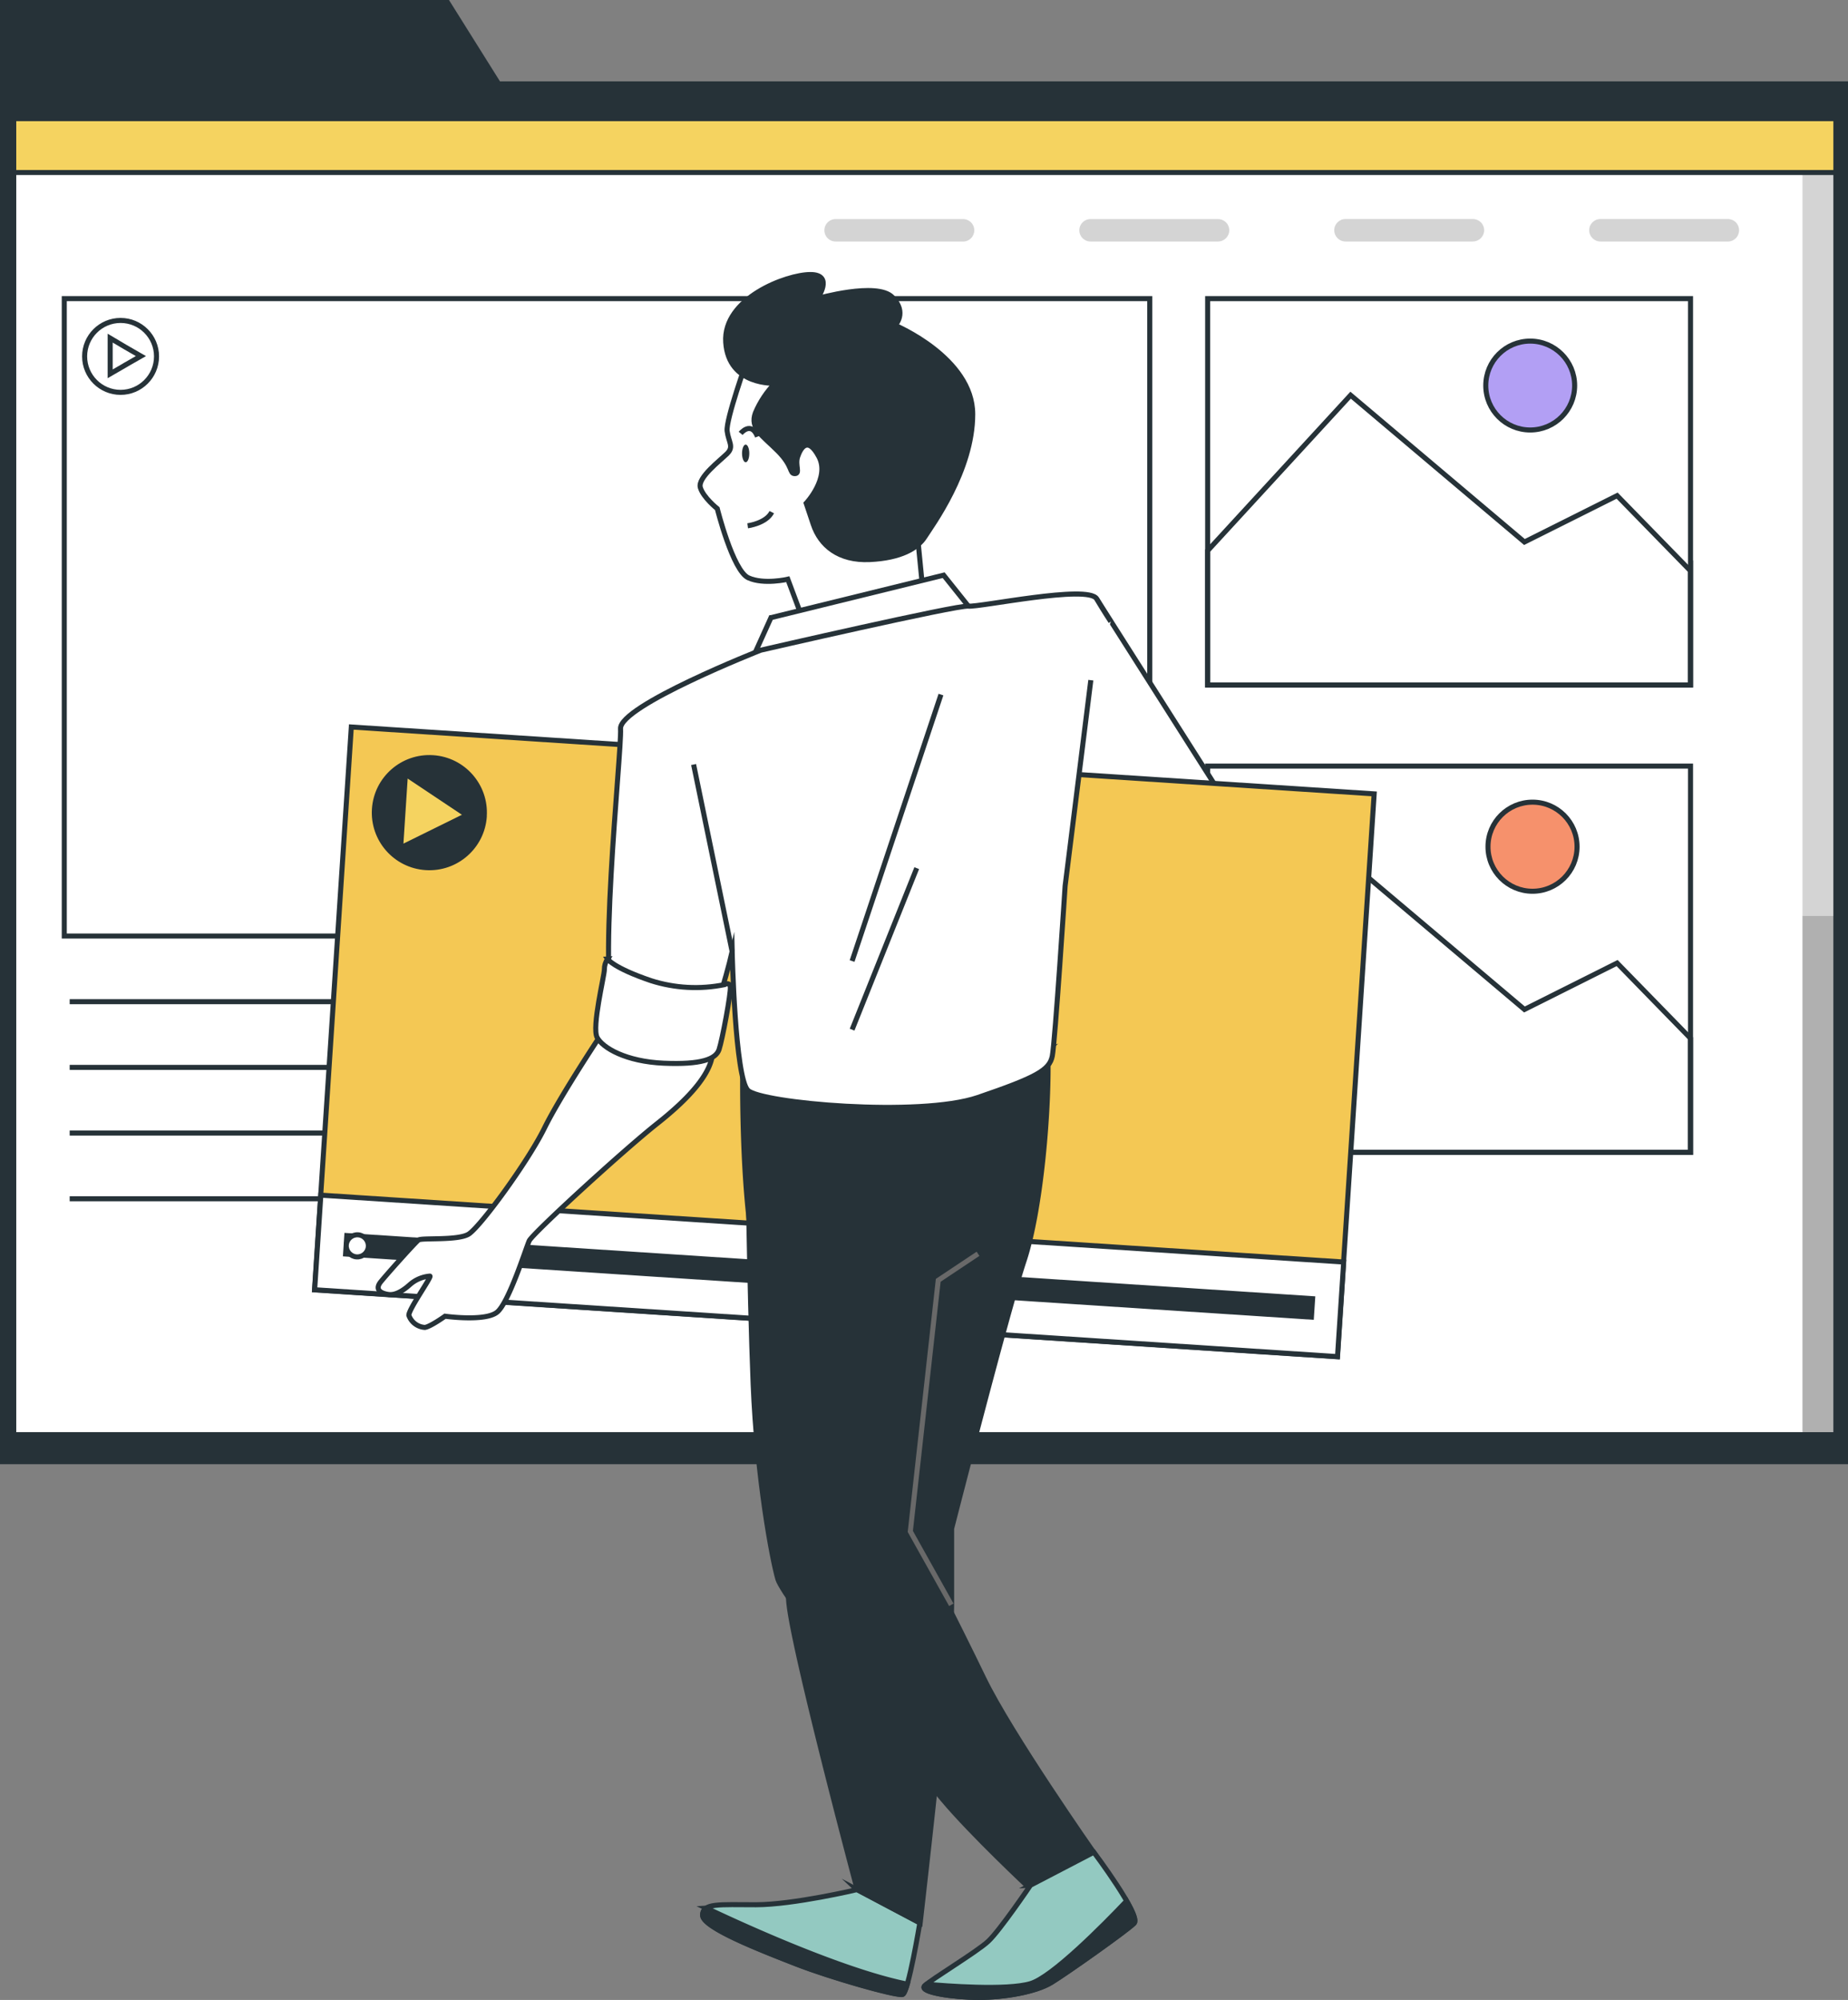 <?xml version="1.0" encoding="UTF-8"?>
<svg xmlns="http://www.w3.org/2000/svg" width="366" height="396">
  <rect width="100%" height="100%" fill="#808080" stroke="none"/>
  <defs>
    <clipPath id="clppth_1">
      <path style="fill:none;stroke-width:0" d="M2.72 23.49H363.6v260.59H2.72z"></path>
    </clipPath>
    <style>.cls-1,.cls-2,.cls-3,.cls-4{stroke:#263238;stroke-miterlimit:10}.cls-1{fill:#fff}.cls-2{fill:#93c9c1}.cls-5,.cls-3{fill:#263238}.cls-5,.cls-6,.cls-7{stroke-width:0}.cls-4{fill:none}.cls-7{opacity:.17;isolation:isolate}</style>
  </defs>
  <path class="cls-5" d="M99.02 16.11 88.92 0H0v289.92h366V16.11H99.02z"></path>
  <path style="stroke-width:0;fill:#fff" d="M2.72 23.49H363.6v260.59H2.72z"></path>
  <g style="clip-path:url(#clppth_1)">
    <path class="cls-7" d="M356.98 21.26h8.38v264.8h-8.38z"></path>
    <path class="cls-7" d="M356.98 181.37h8.38v102.55h-8.38z"></path>
    <path style="fill:#f5d360;stroke-miterlimit:10;stroke:#263238" d="M1.29 19.98h362.78v14.18H1.29z"></path>
  </g>
  <path style="stroke-linecap:round;stroke-linejoin:round;fill:none;stroke:#263238" d="M2.72 23.49H363.6v260.59H2.72z"></path>
  <g style="opacity:.17">
    <path class="cls-6" d="M190.74 47.82h-25.25c-1.23 0-2.22-.99-2.22-2.22 0-1.23.99-2.22 2.22-2.22h25.25c1.23 0 2.22.99 2.22 2.22 0 1.23-.98 2.23-2.21 2.23h-.01ZM241.23 47.82h-25.25c-1.23 0-2.22-.99-2.22-2.22 0-1.23.99-2.22 2.22-2.22h25.25c1.23 0 2.23.98 2.23 2.21s-1 2.23-2.23 2.23ZM291.72 47.82h-25.24c-1.23 0-2.23-1-2.23-2.23s.99-2.22 2.22-2.22h25.24c1.23 0 2.23.98 2.23 2.21s-1 2.23-2.23 2.23ZM342.22 47.82h-25.25c-1.23 0-2.23-1-2.23-2.23s.99-2.22 2.22-2.22h25.25c1.23 0 2.22.99 2.22 2.22 0 1.23-.98 2.23-2.21 2.23h-.01Z"></path>
  </g>
  <path class="cls-4" d="M12.73 59.13h214.98v126.21H12.73zM13.8 198.34h61.66M13.8 211.35h61.66M13.8 224.35h61.66M13.8 237.36h61.66"></path>
  <path class="cls-4" d="M23.88 63.45c-3.93 0-7.12 3.19-7.12 7.12s3.19 7.12 7.12 7.12S31 74.5 31 70.57s-3.19-7.12-7.12-7.12Zm1 8.8-3.06 1.77v-7.07l3.02 1.79 3.07 1.77-3.03 1.73ZM239.18 59.13h95.63v76.5h-95.63z"></path>
  <path class="cls-4" d="m334.81 113.04-14.54-14.9-18.35 9.18-34.43-29.07-28.31 30.79v26.59h95.63v-22.59z"></path>
  <circle cx="303.06" cy="76.34" r="8.8" style="fill:#b29ff4;stroke-miterlimit:10;stroke:#263238"></circle>
  <path class="cls-4" d="M239.18 151.69h95.63v76.5h-95.63z"></path>
  <path class="cls-4" d="m334.81 205.6-14.54-14.91-18.35 9.19-34.43-29.07-28.31 30.78v26.58h95.63V205.6z"></path>
  <circle cx="303.51" cy="167.65" r="8.82" transform="rotate(-89.9 303.516 167.647)" style="fill:#f6916c;stroke-miterlimit:10.03;stroke-width:1px;stroke:#263238"></circle>
  <path class="cls-1" d="m217.18 118.55 25.17 39.61-33.68-.28s.85-32.83 1.69-36.5 5.97-3.96 6.82-2.83Z"></path>
  <path transform="rotate(-86.26 167.231 206.302)" style="stroke-miterlimit:10;stroke-width:1px;fill:#f4c854;stroke:#263238" d="M111.39 104.79h111.69V307.8H111.39z"></path>
  <path transform="rotate(-86.26 164.211 252.638)" style="stroke-miterlimit:10;stroke-width:1px;fill:#fff;stroke:#263238" d="M154.83 151.14h18.77v203.01h-18.77z"></path>
  <path class="cls-5" d="m67.915 248.765.304-4.65 192.28 12.57-.304 4.65z"></path>
  <path class="cls-1" d="M72.95 246.82c.07-1.21-.84-2.25-2.05-2.32s-2.25.84-2.32 2.05c-.07 1.2.84 2.24 2.04 2.32 1.21.08 2.25-.84 2.33-2.04Z"></path>
  <path d="M95.92 161.62c-.39 6.01-5.58 10.56-11.59 10.17-6.01-.39-10.56-5.58-10.17-11.59s5.58-10.56 11.59-10.17c0 0 0 0 0 0 6 .39 10.55 5.57 10.16 11.57v.02Z" style="stroke-linecap:round;stroke-linejoin:round;fill:#263238;stroke:#263238"></path>
  <path style="stroke-width:0;fill:#f5d360" d="m80.74 154.16 10.74 7.17-11.58 5.71.84-12.88z"></path>
  <path class="cls-1" d="M147.93 71.4s-4.2 11.74-3.92 13.95 1.4 3.08 0 4.47-5.87 4.75-5.31 6.71 3.36 4.19 3.36 4.19 3.07 12.29 6.15 13.69 7.82.28 7.82.28l3.35 8.97 23.48-5.87-1.4-14.26s6.98-13.41 5.31-21.51-16.21-15.94-25.71-15.94-12.3 3.09-13.13 5.32Z"></path>
  <path class="cls-4" d="M148.08 104.11s3.66-.48 4.77-2.7"></path>
  <path class="cls-5" d="M148.4 89.78c0 1-.33 1.75-.72 1.75s-.72-.79-.72-1.75.32-1.75.72-1.75.72.79.72 1.75Z"></path>
  <path class="cls-4" d="M146.69 85.81s2.07-2.55 3.34.64"></path>
  <path class="cls-3" d="M153.51 75.88s-9.22.56-9.78-8.11 12.02-13.41 16.77-13.41 1.4 4.75 1.4 4.75 11.74-3.36 14.81-.28.57 5.59.57 5.59 15.37 6.43 15.37 17.6-8.09 22.09-9.5 24.31-4.75 4.19-10.9 4.47c-6.15.28-9.79-2.8-11.18-6.97l-1.4-4.18s4.74-5.03 2.51-9.23-3.64-1.67-4.2 0 .56 3.36-.56 3.36-.28-1.39-3.35-4.47-5.59-4.47-4.47-7.54c.92-2.19 2.25-4.19 3.91-5.89Z"></path>
  <path class="cls-1" d="m152.69 122.3-3.33 7.37 42.43-9.65-4.9-6.13-34.2 8.41zM119.7 203.86s-8.58 12.83-11.88 19.53-12.85 19.76-15.08 21.02-9.22.64-9.85 1.12-6.04 6.51-7.46 8.25.32 2.39 1.58 2.54 2.7-.63 4.28-2.06a6.814 6.814 0 0 1 3.82-1.58c.64-.16-4.28 6.67-4.13 7.78a3.589 3.589 0 0 0 3.17 2.38c1.12-.16 3.99-2.22 3.99-2.22s7.97 1.11 10.31-.8 5.72-12.7 6.36-14.13 18.56-17.85 25.39-23.25 10.96-10.32 10.96-14.45-21.47-4.12-21.47-4.12Z"></path>
  <path class="cls-2" d="M169.73 374.16s-12.64 2.99-20 2.99-10.56-.38-10.56 2.07 11.7 6.97 18.48 9.62 20 6.42 21.13 6.04 3.4-14.15 3.4-14.15l-12.46-6.58Z"></path>
  <path class="cls-3" d="M139.91 377.82c-.5.3-.79.85-.75 1.43 0 2.45 11.7 6.97 18.48 9.62s20 6.42 21.13 6.04c.26-.09.58-.88.92-2.04-13.21-2.63-34.34-12.45-39.79-15.05ZM147.09 212.87s-.19 14.72 1.14 27.36 7.35 68.1 7.97 76.77 13.58 57.16 13.58 57.16l12.46 6.61s6.23-53.95 6.23-63.01v-15.09s10.96-42.84 14.34-53c3.38-10.16 5.09-30.38 4.71-41.7a97.789 97.789 0 0 1-31.13 6.61c-17.6.75-29.3-1.7-29.3-1.7Z"></path>
  <path class="cls-1" d="m216.04 134.68-5.09 40.75s-1.99 30.89-2.54 33.67-3.12 4.24-14.72 8.2c-11.6 3.96-43.02 1.14-45.57-1.41s-3.11-27.45-3.11-27.45-3.4 14.44-5.98 16.42-12.17 1.13-16.69-3.12.85-52.91.56-57.44 27.77-15.56 27.77-15.56 38.93-8.97 41.11-8.72 23.7-4.3 25.39-1.47 2.83 4.53 2.83 4.53"></path>
  <path class="cls-4" d="m145.01 188.44-7.64-37.06M186.36 137.53l-17.6 52.76M181.56 171.9l-12.8 31.98"></path>
  <path class="cls-1" d="M120.33 189.89c-.42.6-.64 1.33-.63 2.06 0 1.27-2.54 11.43-1.43 13.49s5.72 4.76 13.18 5.08c7.46.32 10.32-.8 10.96-2.7s2.39-11.27 2.23-12.38-1.12-.48-1.12-.48c-4.86.99-9.89.72-14.61-.79-7.47-2.54-8.59-4.28-8.59-4.28Z"></path>
  <path class="cls-3" d="M148.03 223.67s.38 31.69 1.13 50.36c.75 18.67 3.78 34.87 4.91 38.68s26.78 36.59 32.63 43.57c5.85 6.97 17.17 17.54 17.17 17.54l12.78-6.97s-16.55-23.62-21.84-34.58c-5.29-10.96-14.53-29.05-14.53-29.05l5.85-52.26 9.63-5.28"></path>
  <path style="stroke:#696969;fill:none;stroke-miterlimit:10" d="m193.7 248.26-7.88 5.25-5.53 49.72 8.12 14.53"></path>
  <path class="cls-2" d="M204.09 373.29s-6.07 8.97-8.38 11.11-11.31 7.53-12.57 8.8 5.66 2.3 10.68 2.3 11.31-1.05 14.46-2.99 14.87-10.26 16.33-11.73-7.97-14.03-7.97-14.03l-12.56 6.54Z"></path>
  <path class="cls-3" d="M224.61 380.83c.51-.5-.26-2.28-1.48-4.42-4.58 4.82-14.73 15.08-19.04 16.36-4.72 1.4-16.77.47-20.6.12-.12.09-.24.2-.35.31-1.26 1.26 5.66 2.3 10.68 2.3s11.31-1.05 14.46-2.99 14.87-10.21 16.33-11.68Z"></path>
</svg>
